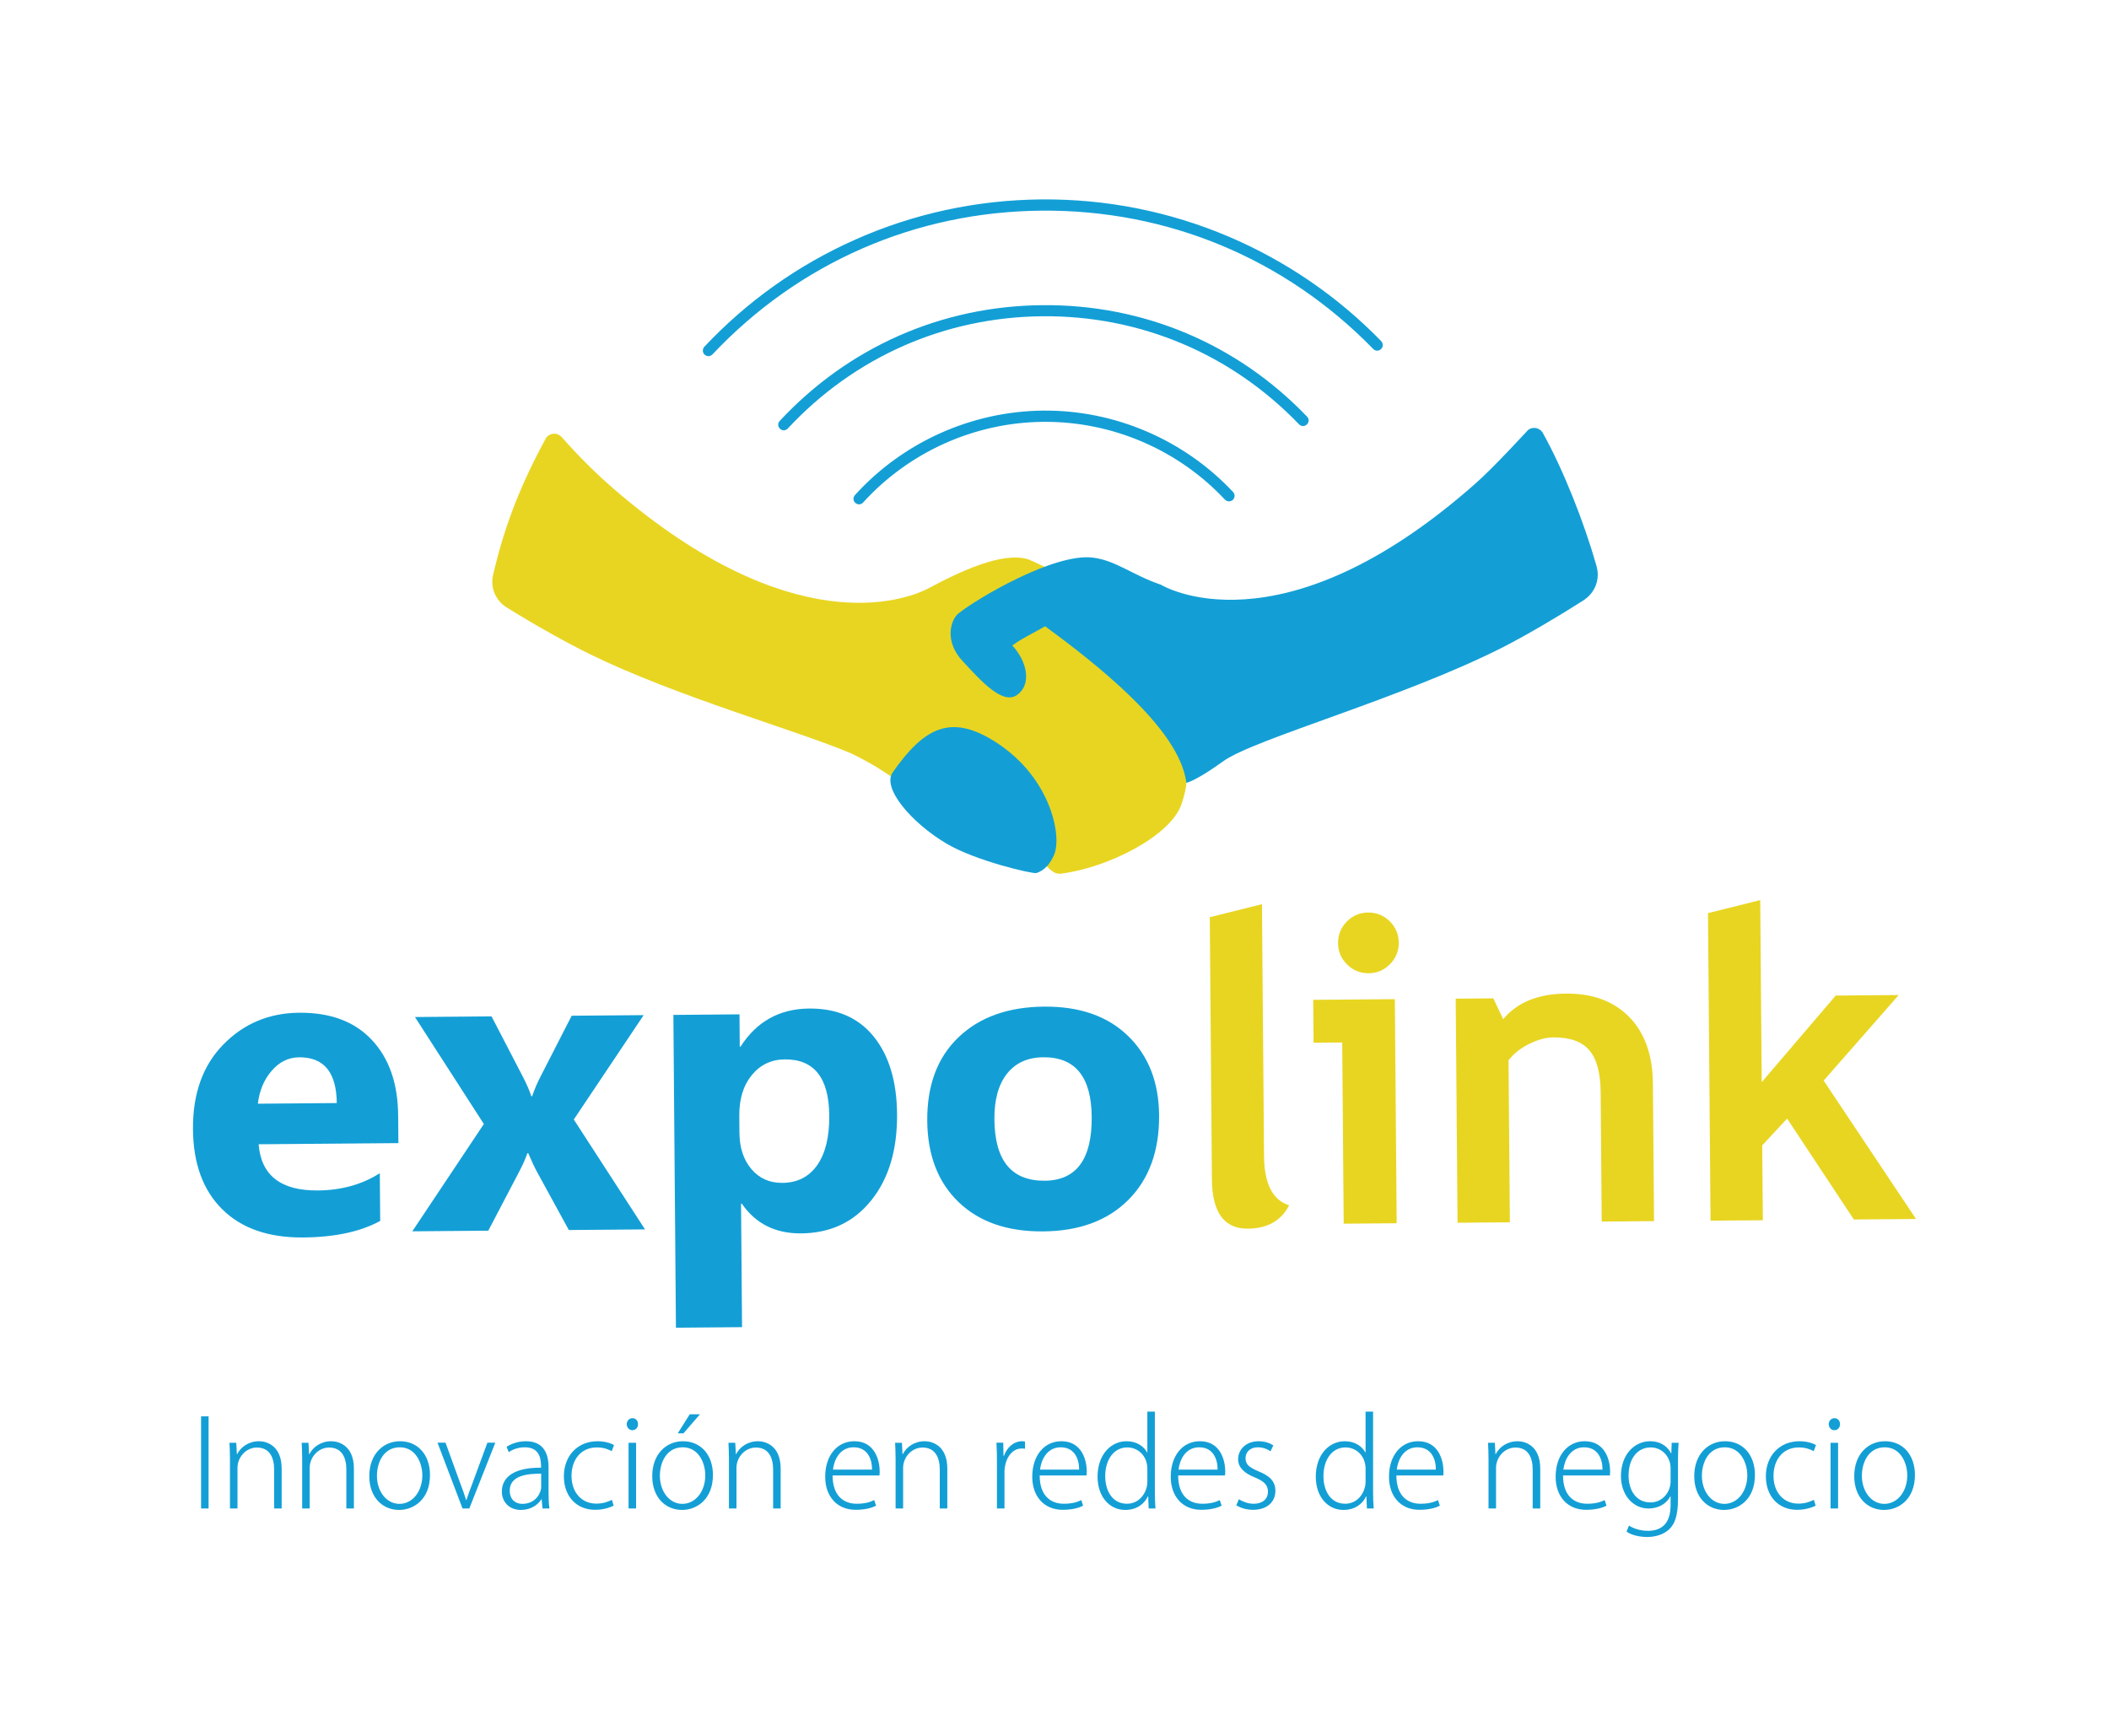 <?xml version="1.0" encoding="utf-8"?>
<!-- Generator: Adobe Illustrator 16.0.0, SVG Export Plug-In . SVG Version: 6.00 Build 0)  -->
<!DOCTYPE svg PUBLIC "-//W3C//DTD SVG 1.1//EN" "http://www.w3.org/Graphics/SVG/1.1/DTD/svg11.dtd">
<svg version="1.1" id="Layer_1" xmlns="http://www.w3.org/2000/svg" xmlns:xlink="http://www.w3.org/1999/xlink" x="0px" y="0px"
	 width="508.861px" height="418.987px" viewBox="0 0 508.861 418.987" enable-background="new 0 0 508.861 418.987"
	 xml:space="preserve">
<g>
	<g>
		<g>
			<g>
				<path fill="#139FD6" d="M96.123,275.834l-33.72,0.277c0.593,7.507,5.355,11.221,14.277,11.146
					c5.687-0.044,10.676-1.431,14.958-4.162l0.096,11.516c-4.76,2.6-10.957,3.929-18.601,3.99
					c-8.349,0.069-14.844-2.195-19.497-6.789c-4.645-4.585-7.006-11.023-7.075-19.304c-0.069-8.586,2.367-15.401,7.314-20.459
					c4.934-5.049,11.039-7.617,18.305-7.676c7.547-0.063,13.394,2.128,17.551,6.576c4.161,4.441,6.272,10.501,6.336,18.173
					L96.123,275.834z M81.255,266.167c-0.061-7.407-3.091-11.087-9.079-11.039c-2.561,0.021-4.765,1.098-6.616,3.239
					c-1.854,2.137-2.967,4.785-3.337,7.956L81.255,266.167z"/>
			</g>
		</g>
		<g>
			<g>
				<path fill="#139FD6" d="M155.303,244.952l-16.858,25.185l17.184,26.516l-18.383,0.149l-7.59-13.868
					c-0.606-1.108-1.348-2.659-2.205-4.672l-0.199,0.004c-0.498,1.407-1.172,2.927-2.036,4.556l-7.404,14.141l-18.334,0.155
					l17.266-25.896l-16.626-25.815l18.48-0.154l7.492,14.438c0.991,1.91,1.691,3.519,2.107,4.83l0.206-0.004
					c0.52-1.591,1.232-3.244,2.128-4.965l7.406-14.457L155.303,244.952z"/>
			</g>
		</g>
		<g>
			<g>
				<path fill="#139FD6" d="M178.999,290.458l-0.2,0.005l0.243,29.779l-15.951,0.131l-0.618-75.477l15.952-0.134l0.063,7.78
					l0.2-0.006c3.893-6.06,9.408-9.115,16.542-9.177c6.697-0.052,11.891,2.202,15.583,6.769c3.689,4.566,5.568,10.801,5.631,18.714
					c0.07,8.62-2.006,15.55-6.221,20.804c-4.213,5.258-9.853,7.911-16.921,7.969C187.076,297.666,182.309,295.273,178.999,290.458z
					 M178.378,269.258l0.035,4.138c0.03,3.567,0.995,6.478,2.896,8.716c1.9,2.23,4.386,3.34,7.45,3.312
					c3.632-0.026,6.439-1.452,8.421-4.281c1.978-2.823,2.953-6.818,2.906-11.968c-0.074-9.081-3.642-13.603-10.72-13.546
					c-3.263,0.028-5.916,1.289-7.97,3.788C179.354,261.902,178.345,265.184,178.378,269.258z"/>
			</g>
		</g>
		<g>
			<g>
				<path fill="#139FD6" d="M251.668,297.135c-8.617,0.069-15.411-2.29-20.389-7.085c-4.965-4.778-7.484-11.32-7.55-19.6
					c-0.069-8.551,2.431-15.26,7.511-20.13c5.071-4.874,11.973-7.351,20.686-7.422c8.588-0.072,15.338,2.295,20.262,7.084
					c4.918,4.789,7.41,11.153,7.477,19.098c0.07,8.584-2.389,15.391-7.385,20.413C267.292,294.517,260.415,297.066,251.668,297.135z
					 M251.729,255.118c-3.767,0.03-6.689,1.354-8.758,3.961c-2.066,2.613-3.082,6.284-3.041,11.036
					c0.08,9.93,4.13,14.857,12.142,14.79c7.637-0.063,11.42-5.192,11.336-15.389C263.333,259.852,259.438,255.057,251.729,255.118z"
					/>
			</g>
		</g>
		<g>
			<g>
				<path fill="#E8D521" d="M291.895,221.321l12.592-3.142l0.502,60.795c0.053,6.664,2.074,10.611,6.057,11.867
					c-1.922,3.715-5.242,5.599-9.953,5.633c-5.721,0.05-8.615-3.903-8.682-11.843L291.895,221.321z"/>
			</g>
		</g>
		<g>
			<g>
				<path fill="#E8D521" d="M324.208,295.273l-0.355-43.722l-6.914,0.056l-0.082-10.347l19.691-0.161l0.443,54.067L324.208,295.273z
					 M330.112,220.194c2.018-0.013,3.748,0.684,5.195,2.098c1.439,1.427,2.168,3.143,2.184,5.163c0.02,2.02-0.686,3.752-2.104,5.191
					c-1.42,1.438-3.137,2.18-5.152,2.197c-2.023,0.013-3.756-0.698-5.201-2.111c-1.439-1.416-2.17-3.133-2.188-5.155
					c-0.016-2.023,0.688-3.747,2.104-5.2C326.37,220.941,328.092,220.213,330.112,220.194z"/>
			</g>
		</g>
		<g>
			<g>
				<path fill="#E8D521" d="M386.463,294.762l-0.256-31.246c-0.035-4.617-0.949-7.972-2.73-10.081
					c-1.787-2.109-4.68-3.146-8.689-3.114c-1.848,0.016-3.824,0.564-5.918,1.623c-2.098,1.051-3.725,2.368-4.889,3.924l0.32,39.074
					l-12.621,0.104l-0.445-54.069l9.08-0.077l2.369,5.03c3.402-4.065,8.453-6.126,15.146-6.178
					c6.438-0.054,11.521,1.822,15.271,5.646c3.752,3.829,5.658,9.192,5.715,16.091l0.271,33.167L386.463,294.762z"/>
			</g>
		</g>
		<g>
			<g>
				<path fill="#E8D521" d="M447.299,294.264l-16.104-24.353l-6.002,6.459l0.15,18.073l-12.623,0.102l-0.613-74.209l12.602-3.139
					l0.359,43.926l17.855-20.898l15.201-0.123l-18.113,20.642l22.289,33.394L447.299,294.264z"/>
			</g>
		</g>
		<path fill="#139FD6" d="M48.516,341.764h1.813v22.231h-1.813V341.764z"/>
		<path fill="#139FD6" d="M67.961,363.995h-1.813v-9.374c0-2.813-1.025-5.33-4.159-5.33c-2.667,0-4.687,2.372-4.687,4.891v9.813
			h-1.816v-11.979c0-1.524-0.06-2.641-0.117-3.869h1.639l0.147,2.753h0.06c0.847-1.698,2.754-3.133,5.301-3.133
			c1.641,0,5.446,0.907,5.446,6.62V363.995z"/>
		<path fill="#139FD6" d="M85.389,363.995H83.57v-9.374c0-2.813-1.025-5.33-4.158-5.33c-2.665,0-4.688,2.372-4.688,4.891v9.813
			h-1.816v-11.979c0-1.524-0.06-2.641-0.115-3.869h1.641l0.146,2.753h0.059c0.849-1.698,2.753-3.133,5.301-3.133
			c1.64,0,5.45,0.907,5.45,6.62V363.995z"/>
		<path fill="#139FD6" d="M103.749,355.909c0,5.92-3.954,8.436-7.439,8.436c-4.07,0-7.205-3.104-7.205-8.142
			c0-5.447,3.485-8.437,7.41-8.437C100.879,347.767,103.749,351.108,103.749,355.909z M96.456,349.232
			c-3.835,0-5.506,3.57-5.506,6.881c0,3.781,2.313,6.768,5.417,6.768c3.164,0,5.535-2.986,5.535-6.884
			C101.902,353.097,100.352,349.232,96.456,349.232z"/>
		<path fill="#139FD6" d="M119.505,348.118l-6.268,15.877h-1.64l-6.034-15.877h1.933l3.517,9.696
			c0.585,1.492,1.052,2.841,1.462,4.156h0.059c0.412-1.287,0.937-2.695,1.494-4.156l3.574-9.696H119.505z"/>
		<path fill="#139FD6" d="M132.359,360.217c0,1.256,0.031,2.604,0.208,3.778h-1.671l-0.206-2.198h-0.088
			c-0.759,1.258-2.486,2.548-4.891,2.548c-3.104,0-4.626-2.224-4.626-4.396c0-3.719,3.25-5.857,9.46-5.798
			c0-1.552,0-4.919-3.894-4.919c-1.349,0-2.786,0.381-3.896,1.169l-0.531-1.286c1.378-0.907,3.106-1.349,4.657-1.349
			c4.483,0,5.477,3.28,5.477,6.27V360.217z M130.575,355.588c-3.312,0-7.586,0.409-7.586,4.101c0,2.194,1.435,3.192,3.019,3.192
			c3.396,0,4.567-2.842,4.567-4.015V355.588z"/>
		<path fill="#139FD6" d="M148.06,363.322c-0.704,0.348-2.316,0.993-4.483,0.993c-4.51,0-7.524-3.278-7.524-8.085
			c0-4.977,3.338-8.464,8.111-8.464c1.902,0,3.397,0.557,3.983,0.937l-0.556,1.464c-0.732-0.407-1.903-0.906-3.575-0.906
			c-4.041,0-6.121,3.193-6.121,6.853c0,4.071,2.492,6.708,5.976,6.708c1.788,0,2.932-0.528,3.778-0.908L148.06,363.322z"/>
		<path fill="#139FD6" d="M152.568,345.104c-0.789,0-1.349-0.678-1.349-1.465c0-0.762,0.587-1.436,1.378-1.436
			c0.82,0,1.347,0.642,1.347,1.436C153.944,344.515,153.357,345.104,152.568,345.104z M153.478,363.995h-1.818v-15.849h1.818
			V363.995z"/>
		<path fill="#139FD6" d="M172.016,355.909c0,5.92-3.955,8.436-7.44,8.436c-4.069,0-7.203-3.104-7.203-8.142
			c0-5.447,3.485-8.437,7.409-8.437C169.144,347.767,172.016,351.108,172.016,355.909z M164.722,349.232
			c-3.836,0-5.505,3.57-5.505,6.881c0,3.781,2.315,6.768,5.416,6.768c3.165,0,5.538-2.986,5.538-6.884
			C170.171,353.097,168.619,349.232,164.722,349.232z M166.423,341.267h2.458l-3.981,4.597h-1.376L166.423,341.267z"/>
		<path fill="#139FD6" d="M188.356,363.995h-1.815v-9.374c0-2.813-1.024-5.33-4.159-5.33c-2.666,0-4.686,2.372-4.686,4.891v9.813
			h-1.816v-11.979c0-1.524-0.059-2.641-0.118-3.869h1.641l0.147,2.753h0.058c0.851-1.698,2.753-3.133,5.302-3.133
			c1.641,0,5.447,0.907,5.447,6.62V363.995z"/>
		<path fill="#139FD6" d="M211.376,363.322c-0.704,0.377-2.313,0.993-4.919,0.993c-4.572,0-7.353-3.308-7.353-7.965
			c0-5.186,2.928-8.584,7.03-8.584c5.038,0,6.089,4.743,6.12,7.204c0,0.441-0.031,0.704-0.062,1.058h-11.305
			c0,4.917,2.696,6.823,5.801,6.823c2.169,0,3.339-0.439,4.247-0.881L211.376,363.322z M210.409,354.621
			c0.028-2.255-0.908-5.389-4.452-5.389c-3.28,0-4.718,3.016-4.979,5.389H210.409z"/>
		<path fill="#139FD6" d="M228.567,363.995h-1.816v-9.374c0-2.813-1.027-5.33-4.16-5.33c-2.664,0-4.685,2.372-4.685,4.891v9.813
			h-1.817v-11.979c0-1.524-0.058-2.641-0.117-3.869h1.643l0.144,2.753h0.061c0.85-1.698,2.751-3.133,5.3-3.133
			c1.642,0,5.449,0.907,5.449,6.62V363.995z"/>
		<path fill="#139FD6" d="M247.311,349.582c-0.235-0.06-0.473-0.06-0.793-0.06c-2.635,0-4.157,2.844-4.157,5.713v8.76h-1.816v-11.16
			c0-1.581-0.029-3.138-0.119-4.717h1.639l0.061,3.162h0.117c0.676-1.962,2.315-3.514,4.395-3.514c0.236,0,0.439,0.06,0.675,0.086
			V349.582z"/>
		<path fill="#139FD6" d="M261.334,363.322c-0.699,0.377-2.311,0.993-4.918,0.993c-4.568,0-7.353-3.308-7.353-7.965
			c0-5.186,2.931-8.584,7.031-8.584c5.037,0,6.092,4.743,6.123,7.204c0,0.441-0.031,0.704-0.061,1.058h-11.302
			c0,4.917,2.693,6.823,5.796,6.823c2.168,0,3.34-0.439,4.248-0.881L261.334,363.322z M260.372,354.621
			c0.029-2.255-0.908-5.389-4.453-5.389c-3.281,0-4.713,3.016-4.978,5.389H260.372z"/>
		<path fill="#139FD6" d="M278.647,360.243c0,1.2,0.057,2.666,0.145,3.752h-1.639l-0.115-2.905h-0.09
			c-0.791,1.731-2.637,3.255-5.449,3.255c-3.807,0-6.678-3.191-6.678-8.024c0-5.303,3.191-8.554,7-8.554
			c2.549,0,4.219,1.318,4.949,2.693h0.063v-9.838h1.814V360.243z M276.833,354.445c0-3.254-2.348-5.185-4.836-5.185
			c-3.281,0-5.33,2.987-5.33,6.942c0,3.485,1.699,6.648,5.242,6.648c3.283,0,4.924-3.049,4.924-5.244V354.445z"/>
		<path fill="#139FD6" d="M294.752,363.322c-0.701,0.377-2.313,0.993-4.922,0.993c-4.568,0-7.352-3.308-7.352-7.965
			c0-5.186,2.932-8.584,7.031-8.584c5.039,0,6.094,4.743,6.121,7.204c0,0.441-0.027,0.704-0.059,1.058h-11.305
			c0,4.917,2.695,6.823,5.801,6.823c2.164,0,3.334-0.439,4.244-0.881L294.752,363.322z M293.786,354.621
			c0.029-2.255-0.908-5.389-4.451-5.389c-3.279,0-4.717,3.016-4.979,5.389H293.786z"/>
		<path fill="#139FD6" d="M306.555,350.199c-0.557-0.381-1.584-0.967-3.078-0.967c-1.932,0-2.955,1.228-2.955,2.635
			c0,1.583,1.023,2.255,3.133,3.166c2.549,1.021,4.072,2.309,4.072,4.685c0,2.898-2.227,4.598-5.391,4.598
			c-1.551,0-2.986-0.44-4.041-1.084l0.615-1.466c0.82,0.498,2.105,1.086,3.516,1.086c2.373,0,3.512-1.291,3.512-2.902
			c0-1.64-0.967-2.544-3.191-3.454c-2.578-1.025-4.014-2.459-4.014-4.363c0-2.345,1.877-4.365,4.951-4.365
			c1.465,0,2.695,0.441,3.545,0.994L306.555,350.199z"/>
		<path fill="#139FD6" d="M331.299,360.243c0,1.2,0.063,2.666,0.148,3.752h-1.639l-0.119-2.905h-0.088
			c-0.789,1.731-2.635,3.255-5.447,3.255c-3.807,0-6.678-3.191-6.678-8.024c0-5.303,3.193-8.554,7-8.554
			c2.551,0,4.217,1.318,4.949,2.693h0.061v-9.838h1.813V360.243z M329.487,354.445c0-3.254-2.348-5.185-4.834-5.185
			c-3.283,0-5.332,2.987-5.332,6.942c0,3.485,1.699,6.648,5.242,6.648c3.283,0,4.924-3.049,4.924-5.244V354.445z"/>
		<path fill="#139FD6" d="M347.409,363.322c-0.703,0.377-2.313,0.993-4.922,0.993c-4.566,0-7.35-3.308-7.35-7.965
			c0-5.186,2.928-8.584,7.031-8.584c5.033,0,6.09,4.743,6.121,7.204c0,0.441-0.031,0.704-0.059,1.058h-11.309
			c0,4.917,2.695,6.823,5.801,6.823c2.168,0,3.338-0.439,4.248-0.881L347.409,363.322z M346.442,354.621
			c0.029-2.255-0.908-5.389-4.451-5.389c-3.281,0-4.715,3.016-4.98,5.389H346.442z"/>
		<path fill="#139FD6" d="M371.629,363.995h-1.82v-9.374c0-2.813-1.021-5.33-4.154-5.33c-2.664,0-4.689,2.372-4.689,4.891v9.813
			h-1.816v-11.979c0-1.524-0.057-2.641-0.115-3.869h1.641l0.145,2.753h0.059c0.85-1.698,2.754-3.133,5.303-3.133
			c1.639,0,5.449,0.907,5.449,6.62V363.995z"/>
		<path fill="#139FD6" d="M387.618,363.322c-0.703,0.377-2.313,0.993-4.922,0.993c-4.568,0-7.35-3.308-7.35-7.965
			c0-5.186,2.928-8.584,7.029-8.584c5.039,0,6.09,4.743,6.121,7.204c0,0.441-0.031,0.704-0.057,1.058h-11.307
			c0,4.917,2.693,6.823,5.799,6.823c2.168,0,3.338-0.439,4.248-0.881L387.618,363.322z M386.651,354.621
			c0.029-2.255-0.908-5.389-4.449-5.389c-3.281,0-4.717,3.016-4.984,5.389H386.651z"/>
		<path fill="#139FD6" d="M405.014,348.146c-0.088,1.145-0.148,2.374-0.148,4.189v9.374c0,4.042-0.791,6.03-2.105,7.29
			c-1.438,1.376-3.547,1.875-5.332,1.875c-1.787,0-3.779-0.438-4.979-1.289l0.586-1.463c1.053,0.674,2.605,1.259,4.6,1.259
			c3.162,0,5.445-1.642,5.445-6.181v-2.138h-0.057c-0.822,1.58-2.609,2.932-5.273,2.932c-3.865,0-6.648-3.398-6.648-7.792
			c0-5.536,3.543-8.437,7-8.437c2.959,0,4.451,1.641,5.098,2.927h0.057l0.088-2.547H405.014z M403.081,354.209
			c0-2.518-1.902-4.948-4.803-4.948c-3.164,0-5.33,2.668-5.33,6.768c0,3.569,1.785,6.501,5.299,6.501
			c2.785,0,4.834-2.398,4.834-5.068V354.209z"/>
		<path fill="#139FD6" d="M423.434,355.909c0,5.92-3.955,8.436-7.439,8.436c-4.072,0-7.205-3.104-7.205-8.142
			c0-5.447,3.486-8.437,7.412-8.437C420.565,347.767,423.434,351.108,423.434,355.909z M416.145,349.232
			c-3.84,0-5.51,3.57-5.51,6.881c0,3.781,2.314,6.768,5.418,6.768c3.164,0,5.537-2.986,5.537-6.884
			C421.59,353.097,420.04,349.232,416.145,349.232z"/>
		<path fill="#139FD6" d="M438.079,363.322c-0.701,0.348-2.313,0.993-4.48,0.993c-4.512,0-7.529-3.278-7.529-8.085
			c0-4.977,3.336-8.464,8.113-8.464c1.904,0,3.398,0.557,3.982,0.937l-0.557,1.464c-0.73-0.407-1.902-0.906-3.57-0.906
			c-4.041,0-6.125,3.193-6.125,6.853c0,4.071,2.492,6.708,5.979,6.708c1.783,0,2.928-0.528,3.773-0.908L438.079,363.322z"/>
		<path fill="#139FD6" d="M442.586,345.104c-0.789,0-1.348-0.678-1.348-1.465c0-0.762,0.586-1.436,1.377-1.436
			c0.82,0,1.346,0.642,1.346,1.436C443.961,344.515,443.377,345.104,442.586,345.104z M443.495,363.995h-1.814v-15.849h1.814
			V363.995z"/>
		<path fill="#139FD6" d="M462.036,355.909c0,5.92-3.955,8.436-7.439,8.436c-4.072,0-7.207-3.104-7.207-8.142
			c0-5.447,3.486-8.437,7.412-8.437C459.165,347.767,462.036,351.108,462.036,355.909z M454.743,349.232
			c-3.838,0-5.508,3.57-5.508,6.881c0,3.781,2.314,6.768,5.418,6.768c3.166,0,5.535-2.986,5.535-6.884
			C460.188,353.097,458.637,349.232,454.743,349.232z"/>
		<g>
			<g>
				<path fill="#E8D521" d="M259.516,140.485c-5.32-2.776-10.752-5.286-11.392-5.51c-6.184-1.948-16.411,2.846-24.414,7.154
					c-5.716,2.813-32.752,12.667-75.412-23.978c-4.535-3.896-8.974-8.372-12.774-12.686c-0.02,0-0.02,0-0.02,0l0,0l0,0l0,0
					c-0.115-0.132-0.243-0.25-0.374-0.334l0,0c-0.129-0.123-0.265-0.193-0.396-0.225l-0.035-0.045
					c-0.131-0.077-0.265-0.112-0.432-0.126c-0.018,0-0.018-0.039-0.077-0.039c-0.166-0.038-0.313-0.038-0.505-0.038
					c-0.19,0-0.377,0.021-0.542,0.077c-0.131,0.015-0.245,0.074-0.356,0.126c-0.059,0-0.094,0.045-0.151,0.058
					c-0.153,0.069-0.281,0.151-0.411,0.261c0,0.019,0,0.019,0,0.036c-0.147,0.082-0.268,0.213-0.373,0.338l0,0l0,0
					c-0.059,0.043-0.095,0.098-0.13,0.17c-0.06,0.075-0.093,0.152-0.118,0.229c-5.789,10.656-9.813,20.607-12.628,32.752
					c0,0,0,0,0,0.016c-0.133,0.548-0.202,1.106-0.202,1.689c0,2.414,1.194,4.514,2.977,5.829c0.041,0.019,0.041,0.019,0.075,0.036
					c0.021,0.035,0.056,0.035,0.074,0.068c0.245,0.172,0.491,0.337,0.751,0.477c6.408,3.987,14.072,8.279,19.731,11.054
					c20.872,10.227,49.963,18.391,62.913,23.881c5.691,2.738,9.015,5.17,9.015,5.17l37.361,21.249
					c1.436,1.289,2.491,2.847,4.249,2.641c11.314-1.371,26.59-9.107,29.15-16.785c2.758-8.174,1.297-11.504-7.621-21.364
					c-2.732-3.056-4.967-7.252-7.326-11.78C270.815,161.223,259.516,140.485,259.516,140.485z"/>
			</g>
			<path fill="#139FD6" d="M248.877,171.435"/>
			<path fill="#139FD6" d="M248.877,171.435"/>
			<path fill="#139FD6" d="M252.363,174.86"/>
			<path fill="#139FD6" d="M252.363,174.86"/>
			<path fill="#139FD6" d="M252.363,174.86"/>
			<path fill="#139FD6" d="M252.363,174.86"/>
			<g>
				<path fill="#139FD6" d="M170.95,85.941c-0.335,0-0.692-0.132-0.957-0.376c-0.538-0.504-0.538-1.371-0.034-1.909
					c10.337-10.995,22.576-19.673,36.269-25.781c14.22-6.348,29.42-9.614,45.099-9.761c15.665-0.11,30.899,2.922,45.211,9.013
					c13.826,5.919,26.195,14.371,36.723,25.195c0.504,0.542,0.504,1.41-0.055,1.918c-0.527,0.519-1.371,0.502-1.891-0.047
					c-21.195-21.771-49.576-33.625-79.989-33.362c-30.368,0.242-58.565,12.55-79.422,34.683
					C171.646,85.789,171.29,85.941,170.95,85.941z"/>
			</g>
			<g>
				<path fill="#139FD6" d="M314.413,102.804c-0.357,0-0.729-0.149-0.971-0.413c-16.342-16.989-38.318-26.283-61.904-26.08
					c-23.553,0.203-45.38,9.813-61.443,27.074c-0.501,0.561-1.363,0.597-1.887,0.077c-0.544-0.494-0.602-1.331-0.074-1.896
					c16.58-17.815,39.083-27.745,63.404-27.929c24.316-0.223,46.99,9.323,63.832,26.899c0.52,0.527,0.504,1.383-0.041,1.871
					C315.067,102.671,314.749,102.804,314.413,102.804z"/>
			</g>
			<g>
				<path fill="#139FD6" d="M296.538,120.981c-0.352,0-0.709-0.152-1.012-0.451c-11.295-12.054-27.24-18.873-43.764-18.741
					c-16.525,0.129-32.377,7.217-43.491,19.446c-0.503,0.587-1.349,0.603-1.889,0.116c-0.566-0.501-0.62-1.348-0.074-1.914
					c11.58-12.774,28.174-20.213,45.431-20.36c17.241-0.147,33.954,7.023,45.772,19.635c0.508,0.522,0.49,1.382-0.053,1.912
					C297.194,120.829,296.877,120.981,296.538,120.981z"/>
			</g>
			<g>
				<path fill="#139FD6" d="M385.292,136.904c-0.018-0.063-0.018-0.079-0.041-0.132c-0.02-0.134-0.055-0.226-0.088-0.335v-0.023
					c-2.965-10.373-7.855-22.838-12.895-31.922c0-0.035-0.035-0.057-0.035-0.077c-0.453-0.692-1.195-1.158-2.08-1.158
					c-0.596,0-1.141,0.222-1.535,0.576c-0.039,0.037-7.961,8.696-12.365,12.615c-47.609,42.264-76.166,24.636-76.166,24.636
					c-6.781-2.287-10.898-5.884-16.451-6.54c-9.387-1.108-27.988,9.931-32.409,13.504c-1.838,1.486-3.468,6.694,1.048,11.489
					c4.495,4.849,9.741,10.717,13.207,8.092c3.507-2.564,2.305-8.112-1.234-11.875c1.774-1.257,2.043-1.41,6.222-3.679
					c0.503-0.299,1.069-0.592,1.686-0.954c26.92,19.6,33.12,30.651,34.096,37.774c0,0,0.887-0.141,3.309-1.532l0.043-0.022
					l-0.002-0.004c1.338-0.772,3.119-1.907,5.512-3.633c7.551-5.448,43.34-15.214,67.717-27.633
					c5.656-2.905,13.078-7.271,19.314-11.26c0.055-0.06,0.131-0.093,0.207-0.126l0.035-0.019c0.02-0.028,0.02-0.047,0.02-0.047
					c1.891-1.33,3.129-3.535,3.109-6.028C385.5,138.008,385.424,137.448,385.292,136.904z"/>
			</g>
			<g>
				<path fill="#139FD6" d="M220.77,171.66"/>
			</g>
			<g>
				<path fill="#139FD6" d="M238.947,178.27c-9.856-5.731-16.114-2.564-23.577,8.131c-2.582,3.749,4.481,12.104,13.007,17.162
					c7.063,4.197,20.774,7.329,21.637,7.104c0.958-0.262,1.896-0.865,2.754-1.817c0.581-0.694,1.125-1.561,1.577-2.619
					C256.331,201.598,253.372,186.688,238.947,178.27z"/>
			</g>
		</g>
	</g>
</g>
</svg>
